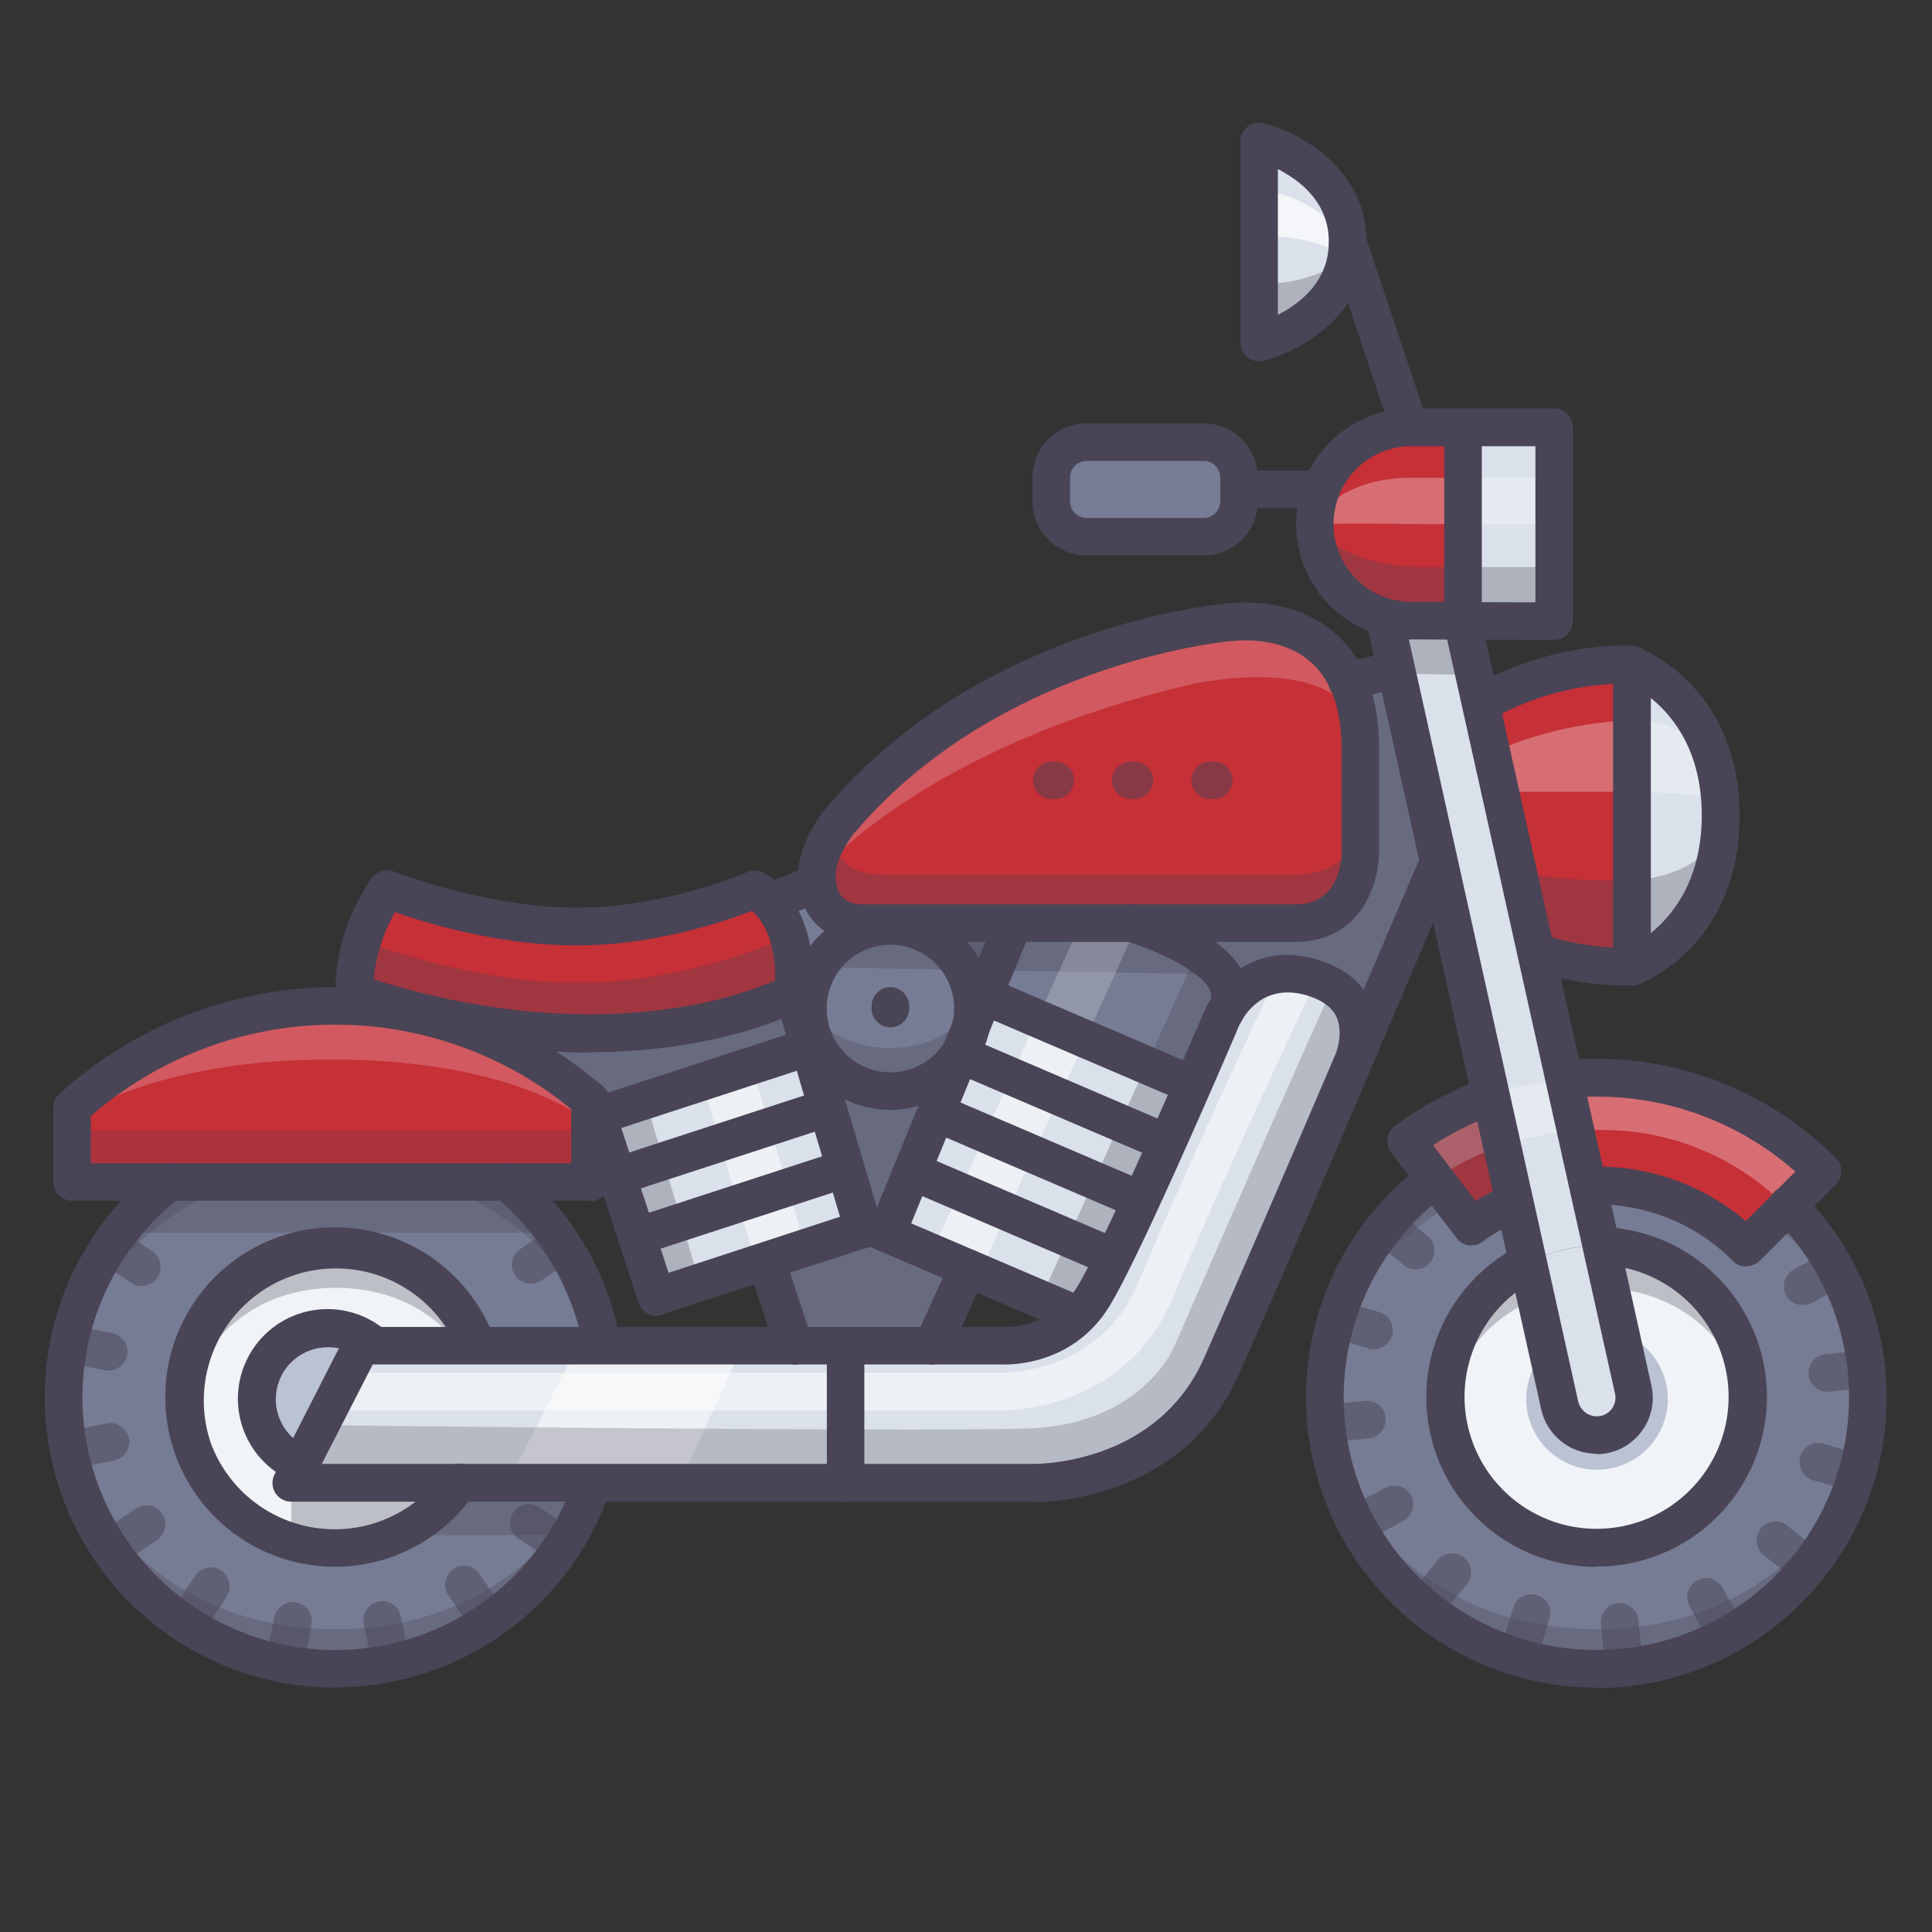<svg xmlns="http://www.w3.org/2000/svg" width="40" height="40" fill="none" viewBox="0 0 40 40"><rect x="0" y="0" width="40" height="40" fill="#333333" stroke="none"/><mask id="a" width="40" height="40" x="0" y="0" maskUnits="userSpaceOnUse" style="mask-type:luminance"><path fill="#fff" d="M40 0H0v40h40z"/></mask><g mask="url(#a)"><path fill="#767C93" d="M27.439 28.965a5.626 5.626 0 1 0 11.251 0 5.626 5.626 0 0 0-11.251 0"/><path fill="#F0F3F7" d="M29.936 28.966a3.123 3.123 0 1 0 6.246 0 3.123 3.123 0 0 0-6.246 0"/><path fill="#BAC2D3" d="M31.6 28.965a1.464 1.464 0 1 0 2.929 0 1.464 1.464 0 1 0-2.929 0"/><path fill="#494456" d="M38.218 30.818s-1.365 2.913-5.154 2.913c-3.79 0-5.154-2.869-5.154-2.869s.666 3.729 5.154 3.729 5.154-3.767 5.154-3.767zm-10.313-3.711s1.365-2.913 5.154-2.913c3.79 0 5.154 2.868 5.154 2.868s-.666-3.728-5.154-3.728-5.154 3.767-5.154 3.767z" opacity="0.3"/><path fill="#494456" d="M30.308 28.189s.732-1.526 2.757-1.526 2.757 1.503 2.757 1.503-.355-2.33-2.757-2.33-2.757 2.353-2.757 2.353" opacity="0.3"/><path fill="#494456" d="M31.444 34.64a.394.394 0 0 1-.372-.505l.256-.842a.39.39 0 0 1 .482-.272.39.39 0 0 1 .272.483q.001.007-.005.016l-.256.843a.39.39 0 0 1-.377.278m-2.991-6.702a.4.4 0 0 1-.11-.017l-.788-.233a.395.395 0 0 1-.267-.488.39.39 0 0 1 .488-.266l.788.233a.392.392 0 0 1-.11.765zm9.986 2.957c-.04 0-.078 0-.111-.017l-.788-.233a.395.395 0 0 1-.266-.488.39.39 0 0 1 .488-.266l.788.233a.392.392 0 0 1-.111.765zm-2.712 3.307a.39.39 0 0 1-.344-.205l-.411-.76a.393.393 0 0 1 .688-.378l.416.76a.385.385 0 0 1-.155.527.37.37 0 0 1-.189.05zm-7.623-2.259a.386.386 0 0 1-.388-.388c0-.144.078-.277.205-.344l.766-.41a.39.39 0 0 1 .527.16c.1.19.027.428-.161.527l-.766.411a.4.4 0 0 1-.183.044m9.216-4.926a.386.386 0 0 1-.389-.388c0-.144.078-.277.205-.344l.683-.366a.391.391 0 1 1 .383.682s-.006 0-.011.006l-.683.366a.4.4 0 0 1-.183.044zm-7.818 6.602a.39.39 0 0 1-.3-.638l.56-.677a.394.394 0 0 1 .55-.055.394.394 0 0 1 .055.55l-.56.676a.39.39 0 0 1-.3.144zm-.193-7.34a.4.4 0 0 1-.245-.088l-.616-.494a.394.394 0 0 1-.06-.55.394.394 0 0 1 .549-.06l.616.499a.394.394 0 0 1 .06.549.38.38 0 0 1-.305.144m8.111 6.536a.36.36 0 0 1-.244-.09l-.655-.526a.39.39 0 0 1-.067-.55.39.39 0 0 1 .56-.055l.656.527a.394.394 0 0 1 .06.55.38.38 0 0 1-.305.144zm-3.795 2.024c-.2 0-.372-.15-.389-.35l-.088-.87a.385.385 0 0 1 .35-.427.39.39 0 0 1 .426.35l.09.87a.39.39 0 0 1-.35.427h-.045zm-6.169-4.97a.391.391 0 1 1-.039-.783l.843-.083a.385.385 0 0 1 .428.35.39.39 0 0 1-.35.427l-.843.083h-.039zm10.401-1.054a.391.391 0 1 1-.038-.783l.793-.077a.39.39 0 0 1 .427.35.39.39 0 0 1-.35.426l-.793.078h-.039z" opacity="0.5"/><path fill="#767C93" d="M1.326 28.965a5.626 5.626 0 1 0 11.25 0 5.626 5.626 0 0 0-11.25 0"/><path fill="#F0F3F7" d="M3.827 28.966a3.123 3.123 0 1 0 6.246 0 3.123 3.123 0 0 0-6.246 0"/><path fill="#494456" d="M12.11 30.818s-1.365 2.913-5.154 2.913c-3.79 0-5.154-2.869-5.154-2.869s.665 3.729 5.154 3.729 5.154-3.767 5.154-3.767zM1.797 27.107s1.365-2.913 5.154-2.913 5.154 2.868 5.154 2.868-.666-3.728-5.154-3.728-5.154 3.767-5.154 3.767z" opacity="0.3"/><path fill="#494456" d="M4.188 28.189s.733-1.526 2.763-1.526 2.758 1.503 2.758 1.503-.361-2.33-2.758-2.33c-2.396 0-2.763 2.353-2.763 2.353" opacity="0.3"/><path fill="#494456" d="M5.896 34.812s-.05 0-.077-.005a.39.39 0 0 1-.311-.455l.172-.877a.393.393 0 0 1 .771.15l-.16.877a.39.39 0 0 1-.384.316zm-3.644-6.435s-.05 0-.078-.005l-.81-.156a.393.393 0 0 1 .15-.77l.81.155a.39.39 0 0 1 .31.454.39.39 0 0 1-.382.317zm7.861 5.57a.4.4 0 0 1-.322-.172l-.488-.721a.39.39 0 1 1 .632-.455c0 .005.011.01.011.016l.489.722a.393.393 0 0 1-.322.61m-7.806-1.509a.394.394 0 0 1-.394-.388c0-.133.067-.25.172-.328l.727-.488a.393.393 0 0 1 .544.105.393.393 0 0 1-.106.544l-.721.488a.4.4 0 0 1-.222.067m8.677-5.864a.386.386 0 0 1-.389-.389c0-.127.067-.25.172-.321l.644-.433a.393.393 0 0 1 .543.105.393.393 0 0 1-.105.544l-.643.433a.4.4 0 0 1-.217.066zM3.866 33.98a.39.39 0 0 1-.322-.604l.488-.738a.394.394 0 0 1 .538-.127.394.394 0 0 1 .117.554l-.488.738a.39.39 0 0 1-.328.178zm-.932-7.356a.4.4 0 0 1-.216-.067l-.666-.438a.397.397 0 0 1-.111-.544.397.397 0 0 1 .544-.11l.665.438c.178.116.228.36.111.543a.39.39 0 0 1-.327.178m8.721 5.764a.4.4 0 0 1-.216-.066l-.705-.466a.39.39 0 0 1 .433-.65l.705.466a.397.397 0 0 1 .11.544.39.39 0 0 1-.327.178zm-3.562 2.408a.4.4 0 0 1-.383-.31l-.177-.866a.39.39 0 0 1 .765-.156l.178.866a.39.39 0 0 1-.305.46c-.028 0-.05.006-.078.006m-6.641-4.383a.386.386 0 0 1-.388-.389c0-.188.133-.344.31-.382l.833-.172a.39.39 0 0 1 .155.765l-.832.172s-.05.006-.078.006" opacity="0.5"/><path fill="#767C93" d="M24.92 9.148h-2.424a.73.73 0 0 0-.732.733v.493c0 .405.328.733.733.733h2.424a.73.73 0 0 0 .732-.732V9.88a.73.73 0 0 0-.732-.733"/><path fill="#BAC2D3" d="M5.32 28.965a1.463 1.463 0 1 0 2.93 0 1.465 1.465 0 0 0-2.931 0"/><path fill="#DAE1EA" d="M32.177 8.843v4.017l-1.886-.006v-4.01z"/><path fill="#C63037" d="m30.873 22.702.488 2.191h-.017a4.4 4.4 0 0 0-.876.505l-.76-.993-.594-.777a6.6 6.6 0 0 1 1.703-.915zm6.846 1.553-.694.688-.882.882a4.37 4.37 0 0 0-3.212-1.281l-.05.01-.488-2.185.139-.028a6.57 6.57 0 0 1 5.187 1.914"/><path fill="#DAE1EA" d="M35.623 16.882c0 2.435-1.837 3.123-1.837 3.123V13.76s1.837.693 1.837 3.123m-1.81 11.871a.78.78 0 1 1-1.526.339l-.654-2.952a3.1 3.1 0 0 1 1.42-.338h.105l.655 2.957z"/><path fill="#DAE1EA" d="m32.887 24.56.277 1.237h-.105a3.15 3.15 0 0 0-1.42.339l-.278-1.248-.488-2.192-1.076-4.843-.894-3.995-.233-1.043v-.027c.167.044.339.06.505.06h1.104l.383 1.715 1.143 5.143.594 2.668.493 2.192z"/><path fill="#C63037" d="M27.311 10.13a2 2 0 0 1 1.87-1.281h1.11v4.005h-1.11a2.005 2.005 0 0 1-1.87-2.724m6.475 3.629v6.246s-.86.067-1.98-.3l-1.143-5.142c1.609-.921 3.123-.81 3.123-.81z"/><path fill="#767C93" d="m28.904 13.858.888 3.995h-.028s-.81 1.902-1.759 4.116c.028-.067.522-1.32-.843-1.73-1.015-.306-1.565.31-1.787.67.572-1.065-1.947-1.803-1.947-1.803h3.384c1.343 0 1.343-1.459 1.343-1.459v-2.141c0-.583-.1-1.043-.26-1.398l1.003-.25z"/><path fill="#C63037" d="M28.16 15.506v2.141s0 1.46-1.343 1.46h-8.954s-.843.055-.938-.822c-.005-.06-.01-.116-.01-.177 0-.56.498-1.143.498-1.143 3.151-3.7 8.067-4.089 8.067-4.089s1.753-.272 2.43 1.232c.155.355.255.81.255 1.398z"/><path fill="#DAE1EA" d="M27.167 20.244c1.365.41.877 1.659.843 1.73-1.048 2.447-2.263 5.271-2.74 6.33-1.11 2.464-3.895 2.403-3.895 2.403H6.03l1.448-2.84h13.265a2.13 2.13 0 0 0 1.914-1.055c.105-.183.244-.443.405-.765.172-.344.36-.755.56-1.187.178-.389.366-.8.544-1.193.188-.416.366-.821.521-1.176.339-.771.577-1.326.577-1.326a1 1 0 0 1 .095-.189s.016-.028.027-.044c.228-.372.771-.982 1.787-.677z"/><path fill="#767C93" d="M23.433 19.106s2.52.738 1.948 1.803l-.028.045q-.052.09-.094.188s-.239.555-.577 1.326l-.084-.066-4.15-1.776-.072-.027.6-1.465v-.039h2.457z"/><path fill="#DAE1EA" d="m24.592 22.419.083.066c-.155.36-.332.76-.521 1.176l-.078-.038-4.144-1.776-.055-.022.05-.122q.099-.174.15-.366l.299-.727.072.028 4.144 1.775zm-1.032 2.413.056.028c-.2.433-.388.838-.56 1.187h-.012l-4.144-1.78h-.01l.493-1.221.033.01z"/><path fill="#DAE1EA" d="M23.045 26.036h.011a10 10 0 0 1-.405.771q-.142.242-.344.444l-.028-.028-2.246-.965-1.681-.716.016-.044.505-1.243h.011l4.15 1.781z"/><path fill="#767C93" d="m20.376 20.61-.3.727c.045-.15.062-.305.062-.46 0-.944-.76-1.71-1.703-1.71v-.06h2.54v.038z"/><path fill="#767C93" d="M20.143 20.876q-.002.235-.061.46l-.15.367a1.713 1.713 0 0 1-2.325.671 1.713 1.713 0 0 1-.67-2.324 1.713 1.713 0 0 1 2.324-.672c.543.3.882.877.882 1.498"/><path fill="#DAE1EA" d="m19.932 21.848 4.145 1.775.077.039c-.177.4-.36.804-.544 1.193l-.055-.028-4.144-1.776-.034-.01.494-1.216.056.023z"/><path fill="#767C93" d="M18.435 22.585a1.71 1.71 0 0 0 1.498-.882l-.05.122-.494 1.215-.493 1.215-.505 1.243-.017.044 1.676.716-.727 1.603h-2.874l-.577-1.753 2.008-.655-.371-1.259-.372-1.26-.372-1.259-.077-.26.116-.034a1.715 1.715 0 0 0 1.637 1.204z"/><path fill="#DAE1EA" d="m17.509 24.194.371 1.26-2.014.654-2.274.743-.41-1.248 4.288-1.398z"/><path fill="#DAE1EA" d="m17.137 22.935.371 1.26-.039.01-4.288 1.398-.405-1.242 4.288-1.404z"/><path fill="#DAE1EA" d="m17.137 22.935-.072.022-4.289 1.403-.405-1.248 4.289-1.403.1-.028z"/><path fill="#767C93" d="M17.863 19.107h.571v.06a1.71 1.71 0 0 0-1.631 2.22l-.117.033-.255-.86c.09-1.054-.244-1.625-.51-1.908h.094l.866-.355h.044c.094.87.938.815.938.815z"/><path fill="#C63037" d="M15.922 18.651c.266.283.599.86.51 1.909 0 0-2.896 1.553-7.645.416q-.692-.167-1.442-.416c-.75-.25-.089-1.043.677-2.147 0 0 1.964.771 3.922.771s3.678-.771 3.678-.771c.111.06.21.144.3.238"/><path fill="#C63037" d="M12.215 23.112v1.36H1.491v-1.538a8.097 8.097 0 0 1 10.73-.15v.334z"/><path fill="#767C93" d="M12.216 22.78a8.04 8.04 0 0 0-3.445-1.748l.016-.056c4.75 1.143 7.645-.416 7.645-.416l.255.86.078.26-.105.034-4.289 1.398h-.155z"/><path fill="#494456" d="m28.904 13.858.888 3.995h-.028s-.81 1.903-1.758 4.116c.027-.066.521-1.32-.844-1.73-1.015-.306-1.564.31-1.786.67.571-1.064-1.947-1.802-1.947-1.802h3.384c1.343 0 1.343-1.46 1.343-1.46v-2.14c0-.583-.1-1.044-.261-1.399l1.004-.25zm-8.528 6.752-.3.727c.045-.15.062-.305.062-.46 0-.944-.76-1.71-1.703-1.71v-.06h2.54v.038zm-1.941 1.975a1.71 1.71 0 0 0 1.498-.882l-.05.122-.494 1.215-.493 1.215-.505 1.243-.017.044 1.676.716-.727 1.603h-2.874l-.577-1.753 2.008-.655-.371-1.259-.372-1.26-.372-1.259-.077-.26.116-.034a1.715 1.715 0 0 0 1.637 1.204z" opacity="0.3"/><path fill="#494456" d="M12.216 22.78a8.04 8.04 0 0 0-3.445-1.748l.016-.056c4.75 1.143 7.645-.416 7.645-.416l.255.86.078.261-.105.033-4.289 1.398h-.155z" opacity="0.3"/><path fill="#fff" d="M37.003 25.02s-1.276-1.514-3.578-1.619-3.634.982-3.634.982l-.588-.871s1.093-1.282 4.333-1.137c2.757.127 4.2 1.914 4.2 1.914l-.727.726z" opacity="0.3"/><path fill="#494456" d="M12.26 23.401H1.49v1.082h10.77z" opacity="0.2"/><path fill="#494456" d="m13.331 22.662-1.037.307 1.158 3.91 1.037-.307zm-1.42 8.04h-5.88v1.082h5.88zM11.4 25.52H2.496l.505-1.082h7.778z" opacity="0.3"/><path fill="#fff" d="m15.546 22.005-1.037.307 1.158 3.91 1.037-.308z" opacity="0.5"/><path fill="#494456" d="M24.781 19.731 21.56 26.86l.985.446 3.223-7.128z" opacity="0.3"/><path fill="#494456" d="m17.195 18.95-.02 1.082 7.822.137.019-1.082zm11.64-6.088-.019 1.082 1.676.03.018-1.083zm1.844 9.838-1.36.412.687 2.268 1.36-.412z" opacity="0.3"/><path fill="#fff" d="m19.228 26.075.987.444 2.275-5.043c-.339-.15-.66-.311-.988-.444l-2.274 5.037z" opacity="0.5"/><path fill="#fff" d="m22.452 18.946-.95 2.091c.323.134.65.294.988.444l.944-2.091-.988-.444zM1.491 23.184s1.565-1.248 5.365-1.248 5.254 1.248 5.254 1.248-1.193-2.363-5.165-2.363-5.448 2.363-5.448 2.363z" opacity="0.2"/><path fill="#494456" d="M6.99 20.582s1.27.833 4.91.833c3.639 0 4.892-1.077 4.892-1.077l-.704-.849s-1.903.86-4.128.86-4.405-.86-4.405-.86l-.566 1.088zm9.73.295s.494.82 1.709.82c1.214 0 1.708-.82 1.708-.82s-.072 1.708-1.709 1.708c-1.636 0-1.708-1.708-1.708-1.708m.688-3.912s-.527 1.149.954 1.149h8.356s1.381.088 1.403-1.149c0 0 .605 2.203-1.736 2.203h-8.522s-1.714-.045-.455-2.203m16.378 3.041-1.981-.3-.36-1.642a11.4 11.4 0 0 0 2.34.16s1.465-.021 1.798-1.053c0 0 .178 2.285-1.797 2.835m-6.607-9.16s.527.894 2.352.894h2.563v1.076h-2.757s-2.186-.1-2.153-1.97z" opacity="0.3"/><path fill="#fff" d="M20.731 29.204H6.99v-.782h13.726c.083 0 2.063.022 2.851-1.87.966-2.324 2.935-6.496 2.957-6.54l.705.332c-.022.039-1.986 4.2-2.94 6.508-.944 2.269-3.23 2.352-3.557 2.352" opacity="0.5"/><path fill="#fff" d="m11.96 27.861-1.448 2.84h3.561l1.31-2.84z" opacity="0.5"/><path fill="#494456" d="M6.03 30.702h15.351s2.88-.194 3.75-2.125c.872-1.93 2.952-6.835 2.952-6.835s.227-.982-.5-1.32c0 0-.2.488-.432.993-.233.505-2.83 6.441-2.83 6.441s-.649 1.648-3.062 1.72c-2.607.072-14.469-.067-14.469-.067z" opacity="0.25"/><path fill="#494456" d="M25.132 16.544h-.078a.39.39 0 0 1-.388-.389c0-.21.177-.388.388-.388h.078a.39.39 0 0 1 .388.388.394.394 0 0 1-.389.389m-1.643 0h-.077a.39.39 0 0 1-.389-.389c0-.21.178-.388.389-.388h.077a.39.39 0 0 1 .389.388.394.394 0 0 1-.389.389m-1.636 0h-.078a.39.39 0 0 1-.388-.389c0-.21.177-.388.388-.388h.078a.39.39 0 0 1 .388.388.393.393 0 0 1-.388.389" opacity="0.5"/><path fill="#fff" d="M27.179 10.846s.455-.954 2.036-.954h2.88v.96h-2.703s-1.359-.028-2.213 0m3.838 4.682s1.126-.56 2.768-.622c1.642-.06 1.836 1.598 1.836 1.598s-1.076-.116-1.836-.116h-2.768v-.239" opacity="0.3"/><path fill="#fff" d="M16.915 18.114s2.158-2.646 7.773-3.95c0 0 3.478-.793 3.478 1.348 0 0 .3-3.44-3.606-2.424-3.906 1.015-6.513 2.285-7.645 5.031z" opacity="0.2"/><path fill="#DAE1EA" d="M26.069 7.09s1.836-.46 1.836-2.08-1.836-2.08-1.836-2.08z"/><path fill="#494456" d="M27.905 5.32s-.627.56-1.808.56v1.216s1.564-.233 1.808-1.77z" opacity="0.3"/><path fill="#fff" d="M27.905 5.32s-.627-.438-1.808-.438v-.96s1.564.183 1.808 1.398" opacity="0.7"/><path fill="#494456" d="M24.921 11.501h-2.424a1.12 1.12 0 0 1-1.121-1.12v-.494a1.12 1.12 0 0 1 1.12-1.121h2.425c.621 0 1.12.505 1.12 1.12v.494a1.12 1.12 0 0 1-1.12 1.121m-2.424-1.958a.346.346 0 0 0-.344.344v.493c0 .189.155.344.344.344h2.424a.346.346 0 0 0 .344-.344v-.493a.346.346 0 0 0-.344-.344zM33.054 34.94a6.01 6.01 0 0 1-6.014-6.014c0-1.864.866-3.622 2.336-4.76a.39.39 0 0 1 .549.072.39.39 0 0 1-.072.55 5.236 5.236 0 0 0-.943 7.34 5.236 5.236 0 0 0 7.34.943 5.236 5.236 0 0 0 .515-7.828.39.39 0 0 1-.044-.55.39.39 0 0 1 .55-.044c.016.017.033.028.044.05a6.01 6.01 0 0 1-.034 8.505 6 6 0 0 1-4.238 1.747z"/><path fill="#494456" d="M33.054 32.439a3.514 3.514 0 0 1-1.643-6.625.391.391 0 1 1 .383.683s-.011 0-.017.005a2.733 2.733 0 1 0 2.558 4.833 2.733 2.733 0 0 0-1.11-5.143.392.392 0 1 1 .05-.782 3.517 3.517 0 0 1 3.301 3.717 3.517 3.517 0 0 1-3.523 3.306zM12.46 28.2a.39.39 0 0 1-.383-.316 5.34 5.34 0 0 0-1.83-3.113.39.39 0 0 1-.045-.549.39.39 0 0 1 .549-.044 6.14 6.14 0 0 1 2.092 3.556.39.39 0 0 1-.311.455.3.3 0 0 1-.072.011m-5.52 6.74a6.01 6.01 0 0 1-6.014-6.013c0-1.864.865-3.623 2.335-4.76a.39.39 0 0 1 .55.072.39.39 0 0 1-.072.549 5.23 5.23 0 0 0-.938 7.34 5.23 5.23 0 0 0 9.087-1.498.393.393 0 0 1 .494-.244c.205.072.31.294.244.493a6.015 6.015 0 0 1-5.686 4.056z"/><path fill="#494456" d="M6.94 32.438a3.514 3.514 0 1 1 3.29-4.738.392.392 0 1 1-.738.272 2.736 2.736 0 0 0-5.126 1.909 2.736 2.736 0 0 0 4.816.599.39.39 0 0 1 .538-.117.39.39 0 0 1 .1.56 3.51 3.51 0 0 1-2.89 1.515z"/><path fill="#494456" d="M12.215 24.86H1.491a.39.39 0 0 1-.388-.388v-1.537c0-.11.044-.216.128-.288a8.493 8.493 0 0 1 11.25-.156.4.4 0 0 1 .14.294v1.692a.39.39 0 0 1-.395.389zM1.88 24.084h9.947v-1.121a7.706 7.706 0 0 0-9.947.144v.976m28.587 1.703a.38.38 0 0 1-.31-.155l-1.354-1.764a.37.37 0 0 1-.078-.294.4.4 0 0 1 .155-.261c.55-.41 1.16-.738 1.803-.97a.384.384 0 0 1 .494.243.394.394 0 0 1-.233.494q-.675.24-1.276.633l.882 1.153a5 5 0 0 1 .633-.327c.2-.083.427.011.51.205a.394.394 0 0 1-.205.51q-.426.183-.794.456a.4.4 0 0 1-.233.077zm5.683.434a.37.37 0 0 1-.277-.117 3.95 3.95 0 0 0-2.924-1.165.39.39 0 1 1-.016-.782 4.73 4.73 0 0 1 3.212 1.126l1.026-1.026a6.2 6.2 0 0 0-4.593-1.532.392.392 0 1 1-.061-.782 6.99 6.99 0 0 1 5.492 2.03c.15.15.15.4 0 .555l-1.576 1.576a.4.4 0 0 1-.277.11z"/><path fill="#494456" d="M33.053 30.097c-.55 0-1.021-.383-1.143-.915l-3.617-16.277a.393.393 0 0 1 .3-.466.393.393 0 0 1 .465.299l3.617 16.277c.05.211.256.344.467.3a.385.385 0 0 0 .294-.466l-3.54-15.9a.39.39 0 1 1 .76-.183v.016l3.534 15.9a1.17 1.17 0 0 1-1.143 1.426zM17.834 19.5c-.338 0-.66-.121-.91-.343-.183-.172-.4-.494-.4-1.043 0-.682.528-1.326.589-1.398 3.168-3.723 7.978-4.194 8.316-4.222.155-.022 1.32-.15 2.197.605.616.527.927 1.337.927 2.413v2.142a2.3 2.3 0 0 1-.206.893c-.283.616-.826.954-1.53.954zm-.127-2.28c-.111.134-.405.556-.405.894 0 .222.05.377.155.477a.6.6 0 0 0 .383.133h8.982c.926 0 .954-.96.954-1.07v-2.142c0-.838-.222-1.448-.655-1.82-.638-.549-1.575-.421-1.586-.421h-.028c-.05 0-4.794.427-7.795 3.95zm-5.509 4.572c-1.387 0-3.062-.216-4.982-.86a.4.4 0 0 1-.266-.338c0-.05-.094-1.199.743-2.408a.39.39 0 0 1 .466-.139c.028.011 1.925.744 3.784.744s3.506-.727 3.517-.733a.42.42 0 0 1 .328 0c.05.022 1.192.594 1.026 2.536a.39.39 0 0 1-.205.31c-.1.05-1.698.882-4.416.882zm-4.46-1.515c2.674.844 4.81.8 6.147.605.743-.1 1.47-.294 2.163-.577.023-.865-.294-1.282-.477-1.448-.527.205-1.986.716-3.628.716s-3.123-.466-3.761-.688c-.25.427-.4.904-.444 1.392"/><path fill="#494456" d="M21.403 31.09H6.03a.386.386 0 0 1-.344-.566l1.448-2.84a.38.38 0 0 1 .35-.211h13.292a1.76 1.76 0 0 0 1.548-.866c.655-1.11 2.563-5.559 2.58-5.603.072-.172.738-1.626 2.38-1.132q.632.192.948.616c.672-1.564 1.171-2.746 1.188-2.774a.389.389 0 1 1 .715.305l-1.753 4.106v.01c-1.048 2.458-2.263 5.282-2.74 6.336-1.149 2.547-3.884 2.63-4.228 2.63zm-14.735-.782h14.74c.25 0 2.558-.061 3.512-2.17a688 688 0 0 0 2.735-6.324c.012-.033.167-.438.012-.766-.095-.2-.3-.343-.605-.438-1.043-.31-1.415.633-1.431.677 0 0 0 .011-.006.017-.078.183-1.942 4.543-2.63 5.697-.754 1.276-2.08 1.254-2.263 1.249H7.717l-1.055 2.058z"/><path fill="#494456" d="M18.435 22.98a2.1 2.1 0 0 1-2.103-2.103c0-1.165.938-2.103 2.103-2.103s2.102.938 2.102 2.103c0 1.16-.943 2.097-2.102 2.102m0-3.418a1.32 1.32 0 1 0 0 2.64 1.32 1.32 0 1 0 0-2.64"/><path fill="#494456" d="M18.434 21.27a.39.39 0 0 1-.388-.388v-.056a.39.39 0 0 1 .388-.388c.211 0 .389.178.389.388v.056a.39.39 0 0 1-.389.388m-2.418-2.23a.394.394 0 0 1-.394-.388.38.38 0 0 1 .244-.36l.866-.355a.39.39 0 1 1 .3.721l-.866.355a.4.4 0 0 1-.15.028M27.9 14.502a.39.39 0 0 1-.095-.77l1.004-.25a.39.39 0 0 1 .471.283.39.39 0 0 1-.282.471l-1.005.25c-.033.005-.06.01-.094.01zm4.278-1.254-2.996-.01a2.39 2.39 0 0 1-2.347-2.436 2.39 2.39 0 0 1 2.347-2.347h2.996a.39.39 0 0 1 .388.388v4.017a.39.39 0 0 1-.388.388m-2.996-4.01a1.612 1.612 0 0 0 0 3.223l2.607.01V9.238z"/><path fill="#494456" d="M30.29 13.243a.39.39 0 0 1-.388-.389v-4.01a.39.39 0 0 1 .389-.389c.21 0 .388.178.388.388v4.012a.39.39 0 0 1-.388.388m3.494 7.157a.39.39 0 0 1-.388-.389v-6.246a.39.39 0 0 1 .388-.389.4.4 0 0 1 .139.028c.083.033 2.092.816 2.092 3.49s-2.003 3.456-2.092 3.49a.6.6 0 0 1-.139.027zm.394-5.947v4.865c.46-.372 1.054-1.11 1.054-2.436s-.593-2.058-1.054-2.43m-8.11-6.973a.39.39 0 0 1-.388-.389V2.93a.39.39 0 0 1 .482-.378c.738.183 2.13.938 2.13 2.458s-1.392 2.274-2.13 2.458c-.033.005-.06.01-.094.01m.388-3.978v3.018c.45-.228 1.055-.688 1.055-1.51 0-.526-.245-.97-.733-1.314a3 3 0 0 0-.322-.194"/><path fill="#494456" d="M30.663 14.957a.39.39 0 0 1-.194-.726c1.697-.971 3.278-.866 3.345-.86a.392.392 0 1 1-.061.782 5.7 5.7 0 0 0-2.902.754.4.4 0 0 1-.194.05zm2.957 5.448a6.4 6.4 0 0 1-1.937-.327.393.393 0 0 1-.244-.494c.066-.2.283-.31.488-.244.588.2 1.21.294 1.83.283a.392.392 0 1 1 .062.782h-.2M12.366 23.5a.39.39 0 0 1-.389-.393.4.4 0 0 1 .267-.372l4.288-1.398a.39.39 0 0 1 .5.233.387.387 0 0 1-.233.5c-.011 0-.017.005-.028.01l-4.289 1.399a.5.5 0 0 1-.122.022zm.41 1.25a.39.39 0 0 1-.388-.395.4.4 0 0 1 .266-.372l4.288-1.398a.39.39 0 0 1 .5.239.39.39 0 0 1-.239.5q-.006-.001-.022.005l-4.289 1.398a.4.4 0 0 1-.121.022zm.404 1.247a.39.39 0 0 1-.388-.393.4.4 0 0 1 .266-.372l4.289-1.398a.391.391 0 0 1 .244.743l-4.289 1.398a.4.4 0 0 1-.122.022m.413 1.243a.39.39 0 0 1-.389-.394c0-.166.111-.316.266-.372l4.289-1.403a.391.391 0 0 1 .244.743l-4.289 1.398a.4.4 0 0 1-.116.022zm11-4.427a.4.4 0 0 1-.155-.033l-4.15-1.776a.393.393 0 0 1 .31-.72l4.15 1.774c.2.084.29.317.206.516a.38.38 0 0 1-.36.233zm-.516 1.204a.4.4 0 0 1-.155-.034l-4.15-1.775a.393.393 0 0 1-.2-.516.387.387 0 0 1 .505-.2l4.145 1.776c.2.083.288.316.205.51a.39.39 0 0 1-.36.239zm-.516 1.203a.4.4 0 0 1-.155-.033l-4.144-1.775a.39.39 0 1 1 .3-.721h.01l4.145 1.775c.2.083.288.316.205.51a.39.39 0 0 1-.36.239zm-.517 1.205a.4.4 0 0 1-.155-.034l-4.139-1.775a.39.39 0 1 1 .3-.721h.011l4.144 1.775c.2.083.289.316.206.516a.38.38 0 0 1-.361.233z"/><path fill="#494456" d="M22.286 27.612a.4.4 0 0 1-.156-.033l-4.005-1.715a.39.39 0 1 1 .3-.72h.01l4.006 1.713c.2.084.289.317.205.51a.39.39 0 0 1-.36.24z"/><path fill="#494456" d="M17.88 25.842a.39.39 0 0 1-.378-.277l-1.448-4.888a.395.395 0 0 1 .267-.488.39.39 0 0 1 .488.266l1.448 4.888a.395.395 0 0 1-.378.504z"/><path fill="#494456" d="M18.38 25.887c-.05 0-.1-.012-.15-.028a.397.397 0 0 1-.217-.51l2.59-6.347a.391.391 0 0 1 .727.283s0 .01-.005.016l-2.59 6.347a.39.39 0 0 1-.361.244zm-4.789 1.353a.4.4 0 0 1-.372-.272L12 23.23a.392.392 0 0 1 .743-.244l1.22 3.74a.39.39 0 0 1-.249.493.4.4 0 0 1-.122.022m11.755-5.881a.39.39 0 0 1-.388-.389c0-.072.022-.144.061-.205a.24.24 0 0 0 .039-.244c-.155-.405-1.104-.844-1.731-1.032a.39.39 0 0 1-.266-.483.39.39 0 0 1 .482-.266c.311.094 1.903.599 2.242 1.503.122.311.077.66-.106.938a.38.38 0 0 1-.333.183zm-8.904 6.89a.4.4 0 0 1-.372-.266l-.577-1.753a.386.386 0 0 1 .256-.489c.2-.06.416.045.488.244l.577 1.754a.39.39 0 0 1-.25.493.5.5 0 0 1-.122.023zm2.867 0a.4.4 0 0 1-.16-.034.39.39 0 0 1-.195-.515l.727-1.61a.39.39 0 0 1 .516-.194.39.39 0 0 1 .194.517l-.726 1.603a.39.39 0 0 1-.355.233m7.939-17.731h-1.598a.39.39 0 0 1-.388-.389c0-.21.178-.388.389-.388h1.597a.39.39 0 0 1 .389.388.394.394 0 0 1-.389.389M6.213 30.702a.35.35 0 0 1-.15-.033A1.855 1.855 0 1 1 7.927 27.5a.39.39 0 0 1 .067.549.39.39 0 0 1-.55.067 1.02 1.02 0 0 0-.66-.222 1.077 1.077 0 0 0-.416 2.069.39.39 0 0 1-.155.749zM29.181 9.237a.39.39 0 0 1-.371-.266l-1.282-3.84a.392.392 0 0 1 .744-.243l1.281 3.839a.39.39 0 0 1-.25.493.5.5 0 0 1-.122.023zM17.507 31.09a.39.39 0 0 1-.388-.388v-2.84a.39.39 0 0 1 .388-.39c.21 0 .388.178.388.39v2.84a.39.39 0 0 1-.388.388"/></g></svg>